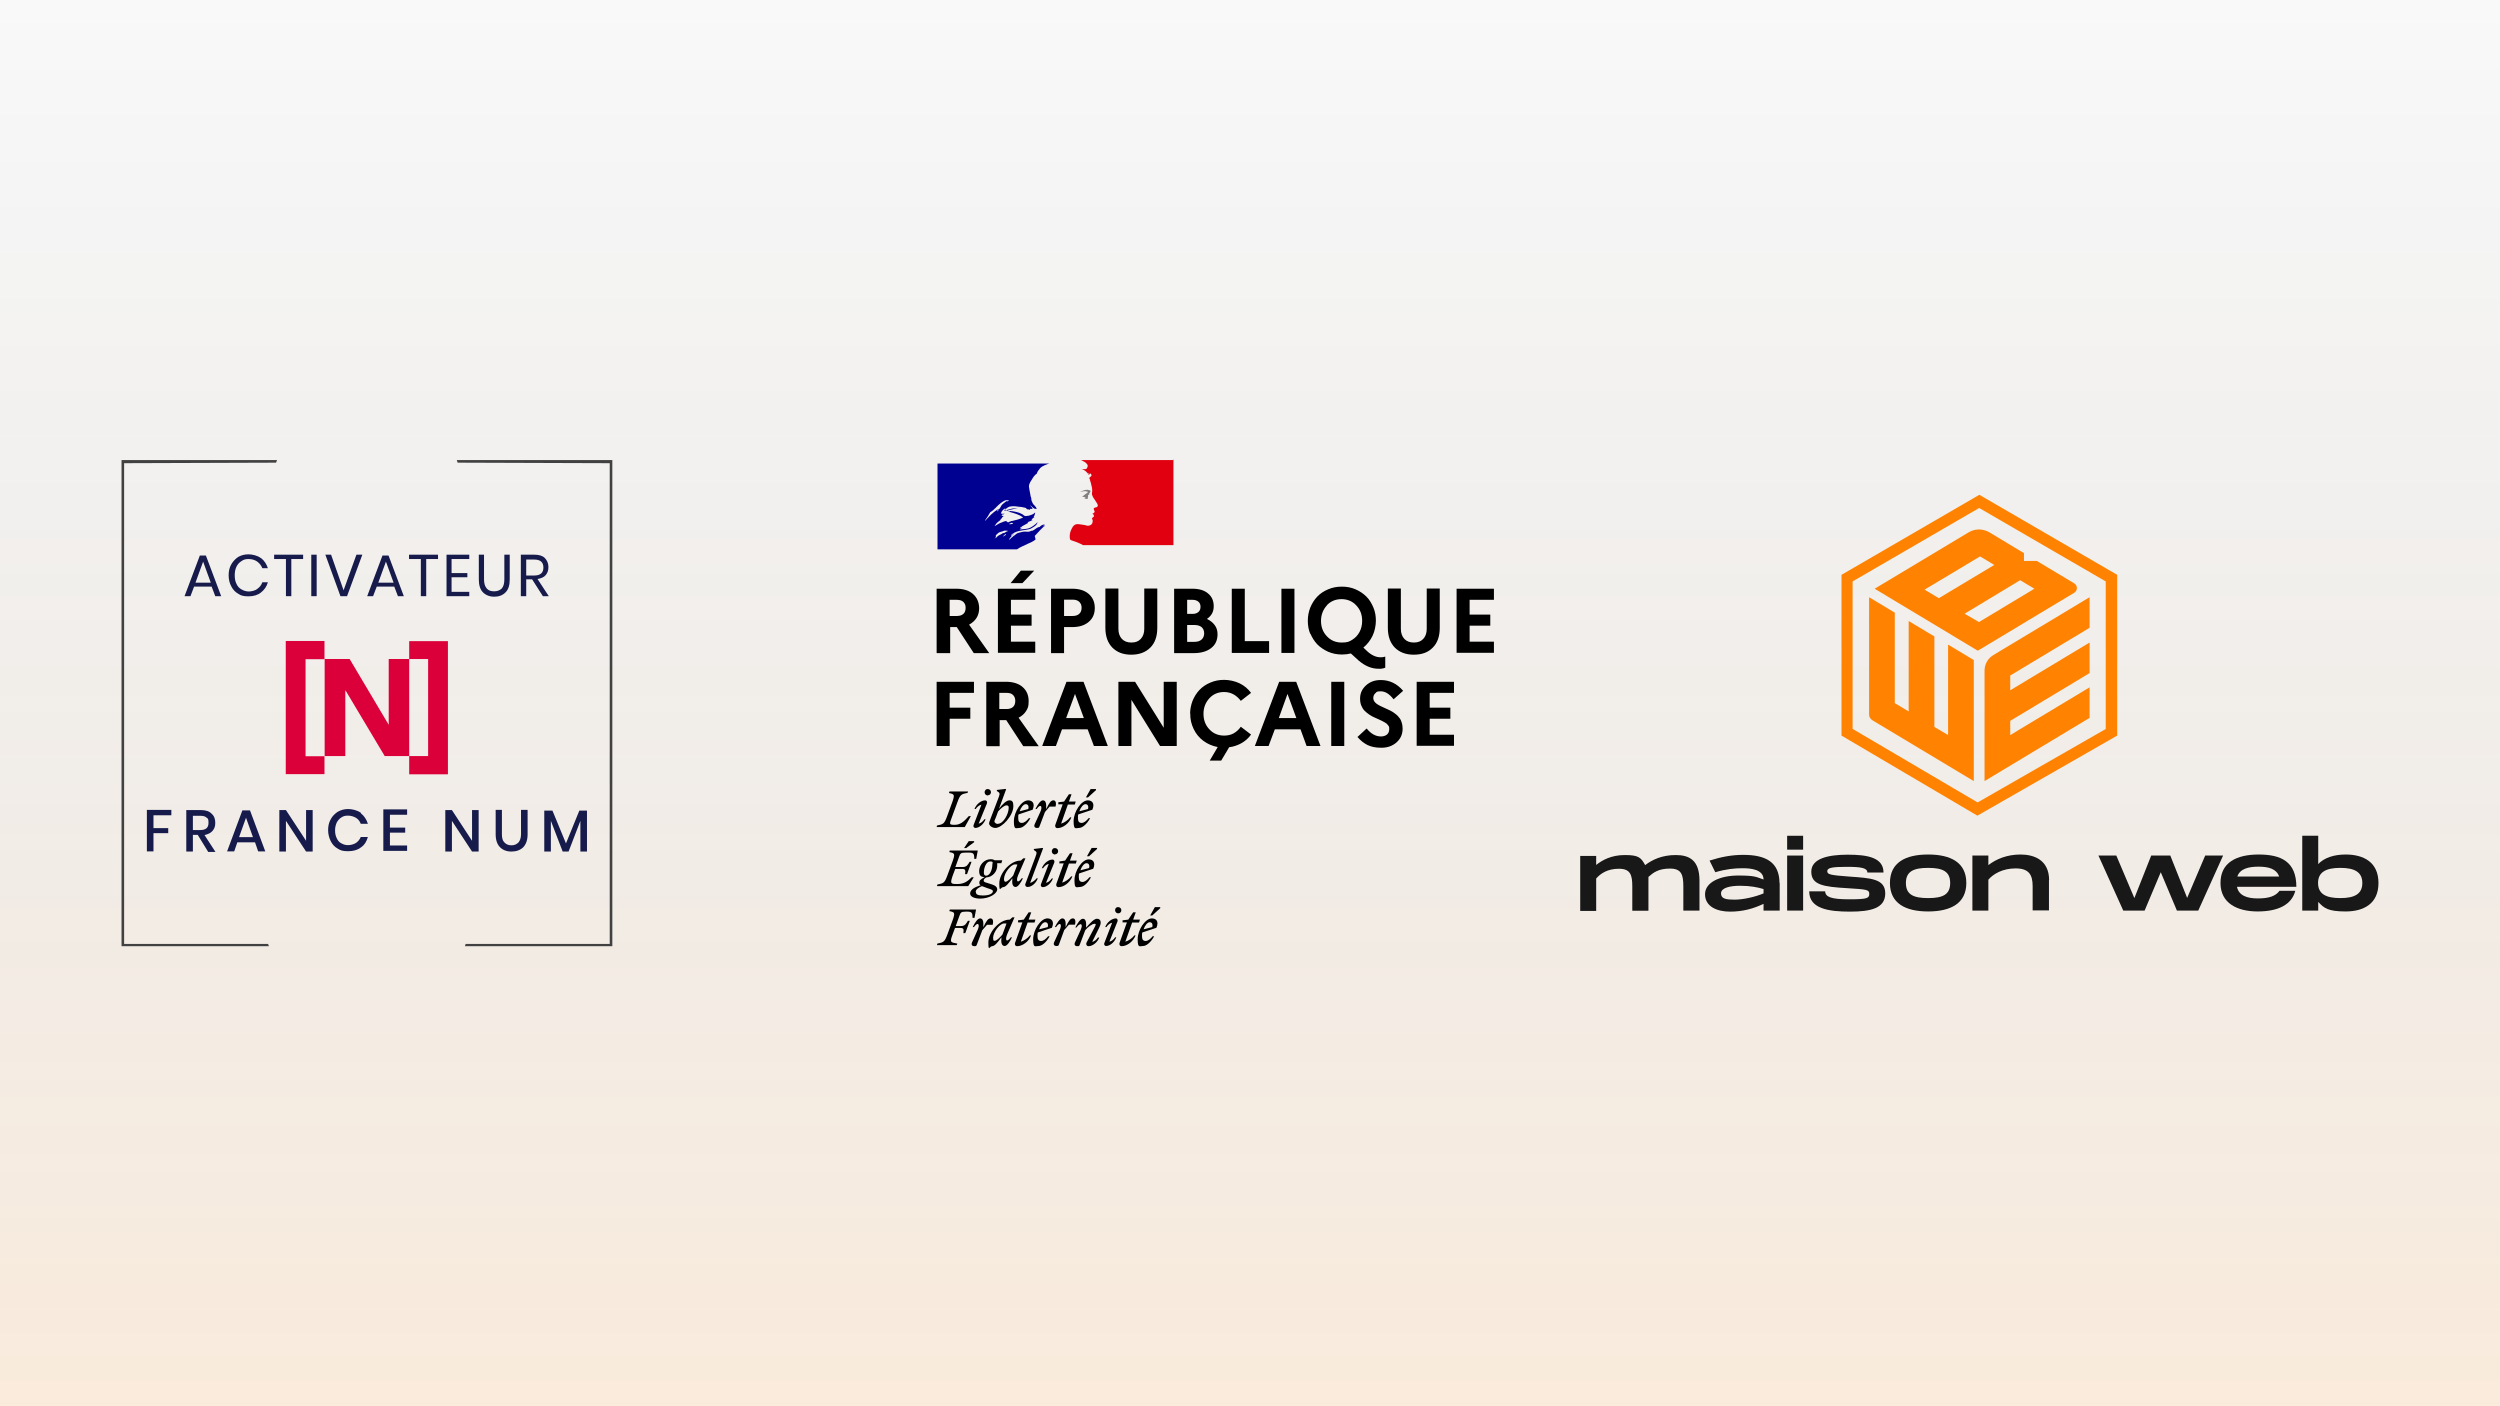 <svg xmlns="http://www.w3.org/2000/svg" xmlns:xlink="http://www.w3.org/1999/xlink" id="Calque_1" viewBox="0 0 1440 810"><defs><style>      .st0 {        fill: #000091;      }      .st1 {        fill: #414141;      }      .st2 {        fill: gray;      }      .st3 {        fill: #db0039;      }      .st4 {        fill: #e1000f;      }      .st5 {        fill: #f9f9f9;      }      .st6 {        fill: #161b4b;      }      .st7 {        fill: #ff8200;      }      .st8 {        fill: url(#Dégradé_sans_nom);        fill-opacity: .2;      }      .st9 {        fill: #181818;      }    </style><linearGradient id="D&#xE9;grad&#xE9;_sans_nom" data-name="D&#xE9;grad&#xE9; sans nom" x1="720" y1="-802" x2="720" y2="8" gradientTransform="translate(0 802)" gradientUnits="userSpaceOnUse"><stop offset="0" stop-color="#000" stop-opacity="0"></stop><stop offset="1" stop-color="#ff8200" stop-opacity=".6"></stop></linearGradient></defs><path class="st5" d="M0,0h1440v810H0V0Z"></path><path class="st8" d="M0,0h1440v810H0V0Z"></path><g><g><g><path class="st0" d="M596,308.7c.5-.5,1.1-1.1,1.6-1.7,1-1.1,2-2.2,3.1-3.2.3-.3.7-.6,1-.8,0,0,0-.3.2-.4-.4.2-.7.5-1.2.7,0,0-.2,0,0-.2.3-.2.7-.5,1-.7h0c0,0,0,0,0-.2-1.2-.2-2.1.6-3,1.4-.2,0-.4,0-.4,0-1.4.4-2.4,1.7-3.8,2.2v-.2c-.5.2-1.1.5-1.7.6-.8.2-1.6,0-2.3,0-1.1,0-2.3.3-3.4.6t0,0c-.6.1-1.2.4-1.7.7l-.2.2c-.2.2-.4.4-.6.5-.6.3-1,.8-1.5,1.2,0,0,0,0-.1,0-.5.5-1,1-1.5,1.4,0,0-.2,0-.3,0,0,0,0,0,0,0,0-.1.1-.2.2-.4l.3-.4c.1-.2.2-.4.4-.5s0,0,0,0c0,0,0,0-.1,0,.4-.4,1-.8,1.6-1.2,0,0-.1,0,0,0,0,0,0-.1.1-.2t0,0s0,0,0,0l-.4.3c-.2.2-.4.6-.7.6h-.1s0,0,0,0h0c0,0,0,0,0-.1s0,0,0,0c0,0,0,0,0,0,0,0,0,0,0,0,0,0,0,0,0,0,0,0,0-.1,0-.2s0,0,0,0c0,0,0,0,0-.1,0,0,0-.1,0-.1.1-.2.4-.4.6-.5h0c.3-.2.7-.4,1.1-.6h.1c-.5,0-1,.3-1.5.6,0,0,0,0-.1,0,0,0,0,0-.2,0h0c0-.2.4-.3.5-.5,0,0,.2,0,.2,0,3-2.3,7.1-1.8,10.6-3,.3-.2.5-.4.8-.5.4-.2.8-.6,1.4-.9.7-.5,1.3-1.2,1.6-2.1,0,0,0-.2,0-.2-1.2,1.3-2.6,2.3-4.1,3.1-2,1-4.1.8-6.2,1.1,0-.2.3-.2.4-.2,0-.3.2-.4.4-.5h.3c0,0,0-.2.2-.2.2,0,.5,0,.4,0-.3-.4-.8.3-1.3,0,.2-.2,0-.4.3-.5h.4c0-.2.2-.4.2-.4,1.4-.8,2.7-1.5,4-2.2-.3,0-.4.3-.7,0,.2,0,0-.3.2-.3,1-.3,1.9-.8,2.9-1.2-.4,0-.6.3-1,0,.2,0,.3-.3.5-.3v-.3c0,0,0,0,.2,0,0,0-.2,0-.2,0,0-.2.4,0,.5-.3,0,0-.3,0-.3,0,.3-.4.7-.4,1.2-.5,0-.2-.4,0-.4-.2s0,0,.2,0h-.2c-.2,0,0-.3,0-.4.5-.6.5-1.5.8-2.2,0,0-.2,0-.2,0-.9,1-2.4,1.4-3.8,1.8h-.6c-.4.2-1.1.2-1.6,0-.4-.2-.5-.4-.9-.7-.7-.4-1.5-.8-2.3-1.1-2.3-.7-4.7-1.1-7.2-1,1-.5,2.2-.6,3.3-.9,1.6-.4,3.1-1,4.7-.9-.3,0-.6,0-.9,0-1.3,0-2.6.3-4,.5-.9.2-1.8.5-2.7.7-.5.2-.8.7-1.5.6v-.3c.9-1.1,2.1-2.2,3.6-2.3,1.7-.3,3.3,0,4.9.2,1.2,0,2.3.4,3.6.6.4,0,.5.7.9.8.5.2,1.1,0,1.7.4,0-.2,0-.4,0-.5.4-.4.8,0,1.2,0,.7-.4-.6-1.3-1-2,0,0,0-.2,0-.2.7.6,1.3,1.4,2.2,1.9.4.2,1.6.4,1.4,0-.4-1-1.4-1.9-2.2-2.8v-.4c-.2,0-.2,0-.3-.2v-.4c-.4-.2-.3-.5-.4-.8-.3-.4,0-1.1-.3-1.7s-.3-1-.4-1.6c-.3-1.6-.6-3-.8-4.5-.2-1.8,1-3.2,1.9-4.7.6-1.1,1.4-2.2,2.6-3,.3-1.1,1-2.1,1.8-3,.7-.9,2-1.5,2.9-1.9,1.3-.6,2.5-.9,2.5-.9h-64.4v49.4h45.8c1.8-1.3,3.6-1.9,6-3.1,1.2-.5,3.9-1.7,4.7-2.6M581.7,301.9c-.2,0-.5,0-.4,0,0-.4.7-.4,1.1-.6s.4-.3.6-.2c.2.3.4.2.6.4-.6.5-1.3.3-2,.5M567.4,299.9s0,0,0-.2c1.2-1.6,2.1-3.1,3-4.7,1.2-.6,2.2-1.6,3.2-2.6,1.6-1.7,3.3-3.2,5.2-4.1.7-.3,1.7-.2,2.4,0-.3.4-.7.3-1.1.5,0,0-.2,0-.3,0,0,0,0-.2,0-.3-.9,1-2.2,1.5-3,2.7-.5.9-.9,2.1-2.1,2.4s0-.3,0-.2c-2.9,1.8-4.9,4-7.2,6.5M575.2,293.7c0,.2-.2.2-.3.4s-.2.3-.4.4c0,0-.2,0-.2,0,0-.4.4-.7.7-.8.1,0,.1,0,.1.1M579.5,307.7c0,0-.1.2-.2.3,0,0,.2,0,0,.1-.2.2-.4.4-.7.5h-.1c0,0-.2.2-.3.3,0,0-.6,0-.5,0,.2-.2.4-.4.7-.6.1,0,.3-.2.4-.4,0,0,0-.1.2-.2.1,0,.6-.1.5,0M577.8,307c-.4.2-.7.5-1.1.7-.4.2-.8.4-1.2.6,0,0,0,0-.1,0-.3.2-.6.4-.9.7h-.1c0,.1-.1.3-.1.3l-.2.2s0,0-.1.1c0,0-.2,0-.2,0,0,0,0,0-.1,0s0,0-.1,0h0c0,0-.2.2-.3.3-.2.2-.4.3-.5.6h0s0,0,0,0c0,0,0,0,0,0,0,0,0,0,0,0,0,0,0,0,0,0h0s0,0,0,0c0,0,0,0,0-.1h0c0-.1.2-.2.3-.4,0,0,0,0,0,0,0,0,0-.1.1-.2,0,0,0,0,0,0,0-.1.2-.2.3-.4h0c0,0,0-.2.1-.2s0,0,0-.2h0c0-.1,0-.2,0-.2h0q0,0,0-.1s0,0,0-.1h0c0-.2.2-.4.4-.5h0c-.1,0-.2.2-.3.3s-.3,0-.1-.1c0,0,.1-.1.2-.2.1-.1.3-.3.5-.5,0,0,.2-.1.3-.2h0c0-.1.1-.2.2-.3.9-.8,2.4-.8,3.6-1.4.4-.2,1,0,1.5,0,.3,0,.5,0,.8.2-.8.1-1.6.7-2.4,1.2M579.8,300.5c0,0,.3,0,.4-.2h-.7c0,0,0,0,0-.2-.4,0-1,.3-1.5.4-.6.2-1.2.6-2,.8-1,.4-1.9,1.2-3,1.6,0,0,0,0,0-.2,0-.3.4-.4.6-.6,0,0,0-.2,0-.2.7-1,1.8-1.6,2.7-2.4v-.3c.3-.4.7-.5.9-1,0-.3.5-.6.9-.8,0,0-.3,0-.3-.3-.4,0-.7.2-1.1,0,.2-.1.4-.2.6-.3,0,0-.1,0-.2-.1,0-.2.2-.4.4-.4.4,0,.8,0,1.1-.4-.6,0-1.4.2-2.1-.2.4-1.2,1.2-2.2,2.3-2.8,0,0,.3,0,.3,0,0,.4-.3.8-.7.9.7.2,1.5.2,2.2.5,0,.2-.3,0-.4,0,.4.3,1,0,1.5.4-.3.3-.5,0-.8,0,2.9.8,6,1.5,8.4,3.4-2.1,1-4.2,1.5-6.4,2-.3,0-.4,0-.7,0,0,0,0,.3,0,.3-.4,0-.6,0-.9.2-.3.3-.9.4-1.2,0"></path><path class="st4" d="M675.6,265h-53s0,0,.5.2c.4.2,1,.5,1.3.7.7.3,1.3.8,1.8,1.5.2.3.4.8.3,1.2-.2.4-.3,1.2-.7,1.4-.5.3-1.3.3-2,.2-.4,0-.7,0-1.1-.2,1.4.5,2.7,1.2,3.7,2.5,0,.2.4.3.8.3s0,.2,0,.3c-.2.2-.4.3-.3.5h.3c.4-.2.4-1.1,1-.8.4.3.6.9.4,1.4-.4.4-.7.6-1.1.9,0,.2,0,.4,0,.6.3.4.4.7.4,1.1.3.6.4,1.4.6,2.1.4,1.4.7,2.8.6,4.2,0,.7-.4,1.4,0,2.1.2.7.6,1.3,1,2,.4.5.7.9,1,1.5.5.9,1.6,1.9,1.1,3-.3.6-1.3.5-2,.9-.5.4,0,1.2.2,1.7.4.8-.5,1.4-1.2,1.6.2.3.5.2.6.4,0,.4.5.7.3,1.2-.4.5-1.5.8-.9,1.7.4.6.1,1.4,0,2.1-.3.7-.9,1.2-1.7,1.4-.5.2-1.2.2-1.8,0-.2,0-.4-.2-.5-.2-1.6-.2-3.2-.6-4.7-.6-.4,0-.9.2-1.3.3-.4.3-.8.6-1.1,1,0,0-.1.1-.2.2,0,0,0,0,0,.1h0c-.3.4-.5.8-.7,1.2,0,0,0,0,0,0,0,0,0,0,0,.1-.3.5-.5,1.1-.7,1.7-.6,2.1-.3,4,0,4.4s3.1,1,5.1,2c1,.4,1.6.7,2.2,1.1h52.1v-49.4h0Z"></path><path class="st2" d="M625.7,283.1c.4,0,.9,0,.9.3-.2.7-1.3.9-1.9,1.7h-.3c-.3.2-.2.6-.4.6-.3,0-.5,0-.8,0,.4.4.8.6,1.4.5,0,0,.3.2.3.4,0,0,0,0,.2,0,0,0,.2,0,.2,0v.4c-.3.4-.7.2-1.1.3.7.2,1.5.2,2.2,0,.5-.2,0-1.1.4-1.6-.2,0,0-.3-.2-.3.2-.2.4-.4.5-.5.2,0,.4,0,.5-.3,0-.2-.4-.3-.3-.4.5-.4,1-.9.8-1.5,0-.3-.8-.3-1.3-.5s-1,0-1.6,0c-.4,0-.9.3-1.4.4-.6.2-1.2.5-1.8.9.6-.3,1.3-.4,2-.5.5,0,1-.2,1.6,0"></path></g><path d="M539.5,376.1v-37h11.3c4.1,0,7.3,1,9.6,3,2.3,2,3.5,4.7,3.6,8.1,0,2.2-.5,4.1-1.5,5.7-1,1.6-2.5,2.9-4.3,3.9l11.6,16.4h-8.9l-9.8-15h-3.8v15h-7.5ZM547,354.8h4.2c1.6,0,2.8-.4,3.7-1.2.9-.8,1.3-2,1.3-3.5s-.4-2.5-1.3-3.4c-.9-.8-2.1-1.2-3.7-1.2h-4.2v9.3ZM574.8,376.1v-37h21.5v6.4h-14v8.5h11.9v6.4h-11.9v9.2h14v6.4h-21.5ZM582.1,335.9l5.9-7.2h7.7l-6.8,7.2h-6.8ZM605.4,376.1v-37h12.2c4,0,7.2,1,9.5,3,2.3,2,3.5,4.7,3.5,8.1s-1.2,6.1-3.5,8c-2.3,2-5.5,3-9.5,3h-4.7v15h-7.5ZM612.9,354.8h5c1.6,0,2.9-.4,3.8-1.3.9-.8,1.3-2,1.3-3.5s-.5-2.5-1.4-3.4c-.9-.8-2.1-1.2-3.7-1.2h-5v9.3ZM636.7,361.6v-22.6h7.5v23.2c0,2.5.7,4.4,2,5.8,1.3,1.4,3.1,2.1,5.5,2.1s4.1-.7,5.4-2.1c1.3-1.4,2-3.3,2-5.8v-23.2h7.5v22.6c0,4.9-1.3,8.7-4,11.4-2.7,2.7-6.3,4.1-11,4.1s-8.2-1.4-10.9-4.1c-2.7-2.8-4-6.6-4-11.4ZM676.3,376.1v-37h10.5c3.9,0,6.9.9,9,2.7,2.2,1.8,3.3,4.2,3.3,7.4s-1.3,5.5-3.9,7.3c1.9.9,3.4,2.1,4.5,3.6,1.1,1.5,1.6,3.2,1.6,5.2,0,3.4-1.2,6.1-3.7,8-2.4,1.9-5.8,2.9-10,2.9h-11.3ZM683.8,369.7h4.2c1.7,0,3.1-.4,4.1-1.3,1-.9,1.5-2.1,1.5-3.6s-.5-2.7-1.5-3.6c-1-.8-2.4-1.2-4.1-1.2h-4.2v9.7ZM683.8,353.6h3.2c1.4,0,2.5-.4,3.3-1.1.8-.7,1.2-1.7,1.2-3s-.4-2.2-1.2-2.9c-.8-.7-1.9-1.1-3.3-1.1h-3.2v8.1ZM709.5,376.1v-37h7.5v30.2h14v6.8h-21.5ZM738.1,376.1v-37h7.5v37h-7.5ZM754.7,365.1c-1-2.4-1.4-4.9-1.4-7.6s.5-5.1,1.4-7.5c1-2.4,2.3-4.5,4-6.3,1.7-1.8,3.8-3.2,6.2-4.2,2.5-1.1,5.1-1.6,8-1.6s5.5.5,8,1.6c2.5,1.1,4.5,2.5,6.2,4.2s3,3.9,4,6.3c1,2.4,1.4,4.9,1.4,7.5s-.6,6-1.9,8.7-3.1,5-5.3,6.8l2.2,2.1c2.6,2.4,5.2,3.5,7.7,3.5,1.1,0,1.9-.1,2.7-.4v6.4c-1.2.5-2.5.7-3.9.6-4,0-7.8-1.6-11.5-4.8l-4.4-4c-1.6.4-3.3.6-5.1.6-2.8,0-5.5-.5-8-1.6-2.4-1.1-4.5-2.5-6.2-4.2-1.7-1.8-3-3.9-4-6.2ZM764.3,348.7c-2.2,2.4-3.4,5.4-3.4,8.9,0,3.6,1.1,6.5,3.4,8.9,2.2,2.4,5.1,3.6,8.5,3.6s4.3-.5,6.1-1.6c1.8-1.1,3.2-2.6,4.2-4.5,1-1.9,1.5-4,1.5-6.4,0-3.6-1.1-6.5-3.4-8.9-2.2-2.4-5.1-3.6-8.5-3.6s-6.3,1.2-8.5,3.6h0ZM799.4,361.6v-22.6h7.5v23.2c0,2.5.7,4.4,2,5.8,1.3,1.4,3.1,2.1,5.5,2.1s4.1-.7,5.4-2.1c1.3-1.4,2-3.3,2-5.8v-23.2h7.5v22.6c0,4.9-1.3,8.7-4,11.4-2.7,2.8-6.3,4.1-11,4.1-4.6,0-8.2-1.4-10.9-4.1-2.7-2.8-4-6.6-4-11.4ZM839,376.1v-37h21.5v6.4h-14v8.5h11.9v6.4h-11.9v9.2h14v6.4h-21.5ZM539.5,429.7v-37h21.5v6.4h-14v8.5h11.9v6.4h-11.9v15.7h-7.5ZM568.1,429.7v-37h11.3c4,0,7.3,1,9.6,3,2.3,2,3.5,4.7,3.5,8.1s-.5,4.1-1.5,5.8c-1,1.6-2.5,2.9-4.3,3.8l11.6,16.4h-8.9l-9.8-15h-3.8v15h-7.5ZM575.6,408.4h4.2c1.6,0,2.8-.4,3.7-1.2s1.3-2,1.3-3.5c0-1.4-.4-2.5-1.3-3.4s-2.1-1.2-3.7-1.2h-4.2v9.3ZM600.3,429.7l14-37h9.8l14,37h-8l-3.6-9.6h-14.8l-3.5,9.6h-8ZM614.1,413.6h10.2l-5.1-13.9-5.1,13.9ZM644.2,429.7v-37h9.6l16.5,26.5v-26.5h7.5v37h-9.6l-16.5-26.6v26.6h-7.5ZM685.5,411.2c0-2.6.5-5.1,1.4-7.5,1-2.4,2.3-4.5,4-6.3,1.7-1.8,3.8-3.2,6.2-4.2,2.5-1.1,5.1-1.6,8-1.6s6.2.7,8.9,2c2.7,1.3,4.9,3.2,6.6,5.5l-5.9,4.6c-1.1-1.5-2.5-2.8-4.1-3.7s-3.5-1.4-5.5-1.4c-3.5,0-6.3,1.2-8.5,3.6s-3.4,5.4-3.4,8.9c0,3.6,1.1,6.6,3.4,9,2.2,2.4,5.1,3.6,8.5,3.6,2,0,3.9-.4,5.5-1.3,1.6-.9,3-2.2,4.1-3.8l5.9,4.5c-1.4,2-3.3,3.7-5.4,4.9s-4.6,2.1-7.2,2.4l-4.6,7.7h-6.6l4.6-7.8c-3.1-.6-5.9-1.8-8.3-3.6-2.4-1.8-4.3-4.1-5.6-6.9-1.3-2.7-2-5.7-1.9-8.8ZM722.8,429.7l14-37h9.8l14,37h-8l-3.5-9.6h-14.8l-3.6,9.6h-8ZM736.6,413.6h10.1l-5.1-13.9-5,13.9ZM766.8,429.7v-37h7.5v37h-7.5ZM781.8,424.6l5.4-5c1.1,1.4,2.4,2.6,3.8,3.4,1.4.8,2.9,1.2,4.4,1.2s2.6-.4,3.5-1.1c.9-.8,1.3-1.8,1.3-3.2s-.2-1.5-.7-2.2c-.5-.7-1.1-1.2-1.9-1.6-.8-.5-1.7-.9-2.7-1.4-1-.5-2.1-1-3.1-1.4s-2.1-1-3.1-1.7c-1-.7-1.9-1.4-2.7-2.2s-1.4-1.8-1.9-3-.7-2.6-.7-4c0-3,1.1-5.5,3.4-7.6s5.1-3.1,8.5-3.1c5.1,0,9.4,2.1,12.9,6.2l-5.5,4.9c-2.4-3.1-4.8-4.6-7.4-4.6s-2.3.4-3.1,1.1-1.2,1.7-1.2,2.8c0,.7.2,1.3.6,1.9.4.6.9,1.1,1.5,1.5.7.4,1.4.9,2.3,1.3l2.6,1.2c1,.4,1.9.9,2.8,1.3,1,.5,1.8,1,2.7,1.7.9.6,1.6,1.3,2.3,2.2.7.8,1.2,1.7,1.5,2.8.4,1.1.6,2.4.6,3.7,0,3.4-1.3,6-3.6,8-2.3,2-5.2,3-8.6,3s-5.6-.5-7.9-1.5c-2.2-1.1-4.1-2.6-5.8-4.6ZM816,429.7v-37h21.5v6.4h-14v8.5h11.9v6.4h-11.9v9.2h14v6.4h-21.5Z"></path><path d="M662.2,531.2c1.1,0,2,.8,1.5,2.8l-5,1.3c.8-2.4,2.3-4.1,3.5-4.1M664.9,539.3h-1c-1.2,1.5-2.6,2.7-4,2.7s-2.1-.8-2.1-2.7,0-1.5.2-2.2l8.1-2.7c1.6-3.8-.3-5.4-2.6-5.4-3.9,0-8.2,6.7-8.2,12s1.2,3.9,3.1,3.9,4.5-2.1,6.4-5.6M663.7,527.3l4.6-4.2v-.6h-3.1l-2.7,4.8h1.2ZM646.4,531.3h2.7l-4.2,11.7c-.4,1,.1,2,1.2,2,3,0,6.6-2.6,8-6.2h-.7c-1.1,1.5-3.5,3.2-5.2,3.6l3.9-11h4l.5-1.7h-3.9l1.5-4.2h-1.5l-2.8,4.2-3.3.4v1.2ZM643.7,530.7c.3-1.1-.4-1.7-.9-1.7-2.3,0-5.1,2.1-6.2,5h.7c.7-1.1,2-2.3,3.3-2.5l-4.5,11.7c-.4,1.1.4,1.7,1,1.7,2.2,0,4.8-2.1,5.9-5h-.7c-.7,1.1-2,2.3-3.3,2.5l4.7-11.7ZM644.1,526.1c1,0,1.8-.8,1.8-1.8s-.8-1.8-1.8-1.8-.9.2-1.3.5-.5.8-.5,1.3c0,1,.8,1.8,1.8,1.8M622.4,532.3c.7,0,1.1,1.1,0,3.5l-3.2,7c-.6,1.3,0,2.2,1.3,2.2s1.1-.2,1.5-1l3.1-8.2c1.4-1.8,4.1-3.7,5.3-3.7s.7.7.2,1.8l-4.8,9.1c-.4.9.1,2,1.2,2,2.3,0,5.1-2.1,6.2-5h-.8c-.7,1.1-2,2.3-3.3,2.5l4.1-8.3c.5-1,.8-2,.8-2.8,0-1.3-.7-2.2-2.2-2.2s-3.8,2.3-6.2,5.1v-2.2c0-1.5-.5-2.9-1.9-2.9s-3.1,2.6-4.3,5h.7c.8-1.2,1.6-1.8,2.2-1.8M619.2,532.6c.5-1.9.2-3.6-1.2-3.6s-2.4,1.2-4.2,5.1v-2.2c0-1.5-.5-2.9-1.9-2.9s-3.1,2.6-4.3,5h.7c.8-1.1,1.5-1.8,2.1-1.8s1.1,1.1,0,3.5l-3.2,7c-.6,1.3,0,2.2,1.3,2.2s1.1-.2,1.5-1l3-8.2c.9-1.1,1.7-2,2.7-3.1h3.4ZM602,531.2c1.1,0,2,.8,1.5,2.8l-5,1.3c.8-2.4,2.3-4.1,3.5-4.1M604.7,539.3h-1c-1.2,1.5-2.6,2.7-4,2.7s-2.1-.8-2.1-2.7,0-1.5.2-2.2l8.1-2.7c1.6-3.8-.3-5.4-2.6-5.4-3.9,0-8.2,6.7-8.2,12s1.2,3.9,3.1,3.9,4.5-2.1,6.4-5.6M586.2,531.3h2.7l-4.2,11.7c-.4,1,.1,2,1.2,2,3,0,6.7-2.6,8-6.2h-.7c-1.1,1.5-3.5,3.2-5.2,3.6l3.9-11h4l.5-1.7h-3.9l1.5-4.2h-1.5l-2.8,4.2-3.3.4v1.2ZM572,540.4c0-3.6,4-8.5,6.3-8.5s1,0,1.4.2l-2.3,6.2c-1.3,1.6-3.4,3.6-4.4,3.6s-.9-.4-.9-1.5M584.3,528.4h-1.2c0,0-1.4,1.3-1.4,1.3h-.2c-5.9,0-12.2,7.3-12.2,13.1s.7,2.2,2.2,2.2,3.4-2.5,5.3-5.1v.9c-.3,2.7.5,4.1,1.9,4.1s3.1-2.6,4.2-5h-.7c-.8,1.1-1.5,1.8-2.1,1.8s-1-1.1,0-3.5l4.3-9.9ZM571.8,532.6c.5-1.9.2-3.6-1.2-3.6s-2.4,1.2-4.2,5.1v-2.2c0-1.5-.5-2.9-1.9-2.9s-3.1,2.6-4.2,5h.7c.8-1.1,1.5-1.8,2.1-1.8s1.1,1.1,0,3.5l-3.2,7.1c-.6,1.3,0,2.2,1.3,2.2s1.1-.2,1.5-1l3.1-8.2c.9-1.1,1.7-2,2.7-3.1h3.3ZM551.1,544.4l.3-.9c-3.9-.7-4.4-.7-2.8-5l1.5-4h3.1c1.9,0,2,.8,1.7,3h1.1l2.6-7.1h-1.1c-1,1.7-1.7,3-3.9,3h-3.1l2.1-5.8c.7-2.1,1.1-2.5,3.8-2.5h.7c2.7,0,3.1.7,3.1,3.6h1.1l.9-4.8h-15.1l-.3.9c3.1.6,3.4.9,2,5l-3.2,8.7c-1.5,4-2.1,4.3-5.7,5l-.2.9h11.6ZM625.8,497.2c1.1,0,2,.8,1.5,2.8l-5,1.3c.8-2.4,2.3-4.1,3.5-4.1M628.5,505.3h-1c-1.2,1.5-2.6,2.7-4,2.7s-2.1-.8-2.1-2.7,0-1.5.2-2.2l8.1-2.7c1.6-3.8-.3-5.4-2.6-5.4-3.9,0-8.2,6.7-8.2,12s1.2,3.9,3.1,3.9c2.2,0,4.5-2.1,6.4-5.6M627.3,493.2l4.6-4.2v-.6h-3.1l-2.7,4.8h1.2ZM610,497.3h2.7l-4.2,11.7c-.4,1,.1,2,1.2,2,3,0,6.6-2.6,8-6.2h-.7c-1.1,1.5-3.5,3.2-5.2,3.6l3.9-11h4l.5-1.7h-3.9l1.5-4.2h-1.5l-2.8,4.2-3.3.5v1.2ZM607.3,496.8c.3-1.1-.4-1.7-1-1.7-2.3,0-5.1,2.1-6.2,5h.7c.7-1.1,2-2.3,3.3-2.5l-4.5,11.7c-.4,1.1.4,1.7,1,1.7,2.2,0,4.8-2.1,5.9-5h-.7c-.7,1.1-2,2.3-3.3,2.5l4.8-11.7ZM607.7,492.1c1,0,1.8-.8,1.8-1.8s-.8-1.8-1.8-1.8-1.2.3-1.6.9-.3,1.3,0,1.9c.3.5.9.9,1.6.9M593.4,508.4l7.4-19.7-.2-.3-5.1.6v.6l1,.7c.9.7.6,1.3-.2,3.6l-5.6,15c-.5.9.1,2,1.2,2,2.3,0,4.8-2.1,5.9-5h-.7c-.8,1.1-2.4,2.3-3.6,2.6M578.3,506.4c0-3.6,4-8.5,6.3-8.5s.9,0,1.4.2l-2.4,6.2c-1.3,1.6-3.4,3.6-4.4,3.6-.5,0-.9-.4-.9-1.5M590.6,494.4h-1.2c0,0-1.4,1.3-1.4,1.3h-.2c-5.9,0-12.2,7.3-12.2,13.1s.7,2.2,2.2,2.2,3.4-2.5,5.3-5.1v.9c-.3,2.7.5,4.1,1.9,4.1s3.1-2.6,4.2-5h-.7c-.8,1.1-1.5,1.8-2.1,1.8s-1-1.1,0-3.5l4.3-9.9ZM562,513.8c0-1.5,1.5-2.5,3.6-3.4.7.3,1.8.7,3.2,1.2,2.2.7,3.1,1,3.1,1.7,0,1.4-2,2.5-5.7,2.5-2.8,0-4.1-.5-4.1-2M568,504.4c-1,0-1.3-.8-1.3-1.8,0-2.9,1.4-6.4,3.6-6.4s1.3.8,1.3,1.8c0,2.9-1.4,6.4-3.6,6.4M574.4,512.4c0-1.9-1.7-2.6-4.4-3.4-2.3-.7-3.4-.9-3.4-1.7s.5-1.3,1.5-1.9c3.9-.2,6.3-3.7,6.3-6.7s0-1-.2-1.5h2.6l.5-1.7h-4.4c-.6-.4-1.3-.6-2.2-.6-4,0-6.7,3.6-6.7,6.7s1.2,3.4,3.1,3.7c-1.9.9-3,1.8-3,3s.2,1.2.8,1.6c-4.3,1.3-6.1,2.9-6.1,4.8s2.7,2.9,5.8,2.9c5.3,0,9.8-2.9,9.8-5.3M554.2,500.5c1.9,0,2,.8,1.7,3h1.1l2.6-7.1h-1.1c-1,1.7-1.7,3-3.9,3h-4.3l2.1-5.8c.7-2.1,1.1-2.5,3.8-2.5h1.9c2.7,0,3.1.7,3.1,3.6h1.1l.9-4.8h-16.1l-.3.9c3.1.6,3.4.9,2,5l-3.2,8.7c-1.5,4-2.1,4.3-5.7,5l-.2.9h18l3.2-5.1h-1.2c-2.1,2.1-4.2,3.9-8.2,3.9s-4.3-.2-2.8-4.7l1.5-4h4.2ZM556.5,488.5l4.6-3.4v-.6h-3.1l-2.7,4h1.2ZM625.2,463.2c1.1,0,2,.8,1.5,2.8l-5,1.3c.8-2.4,2.3-4.1,3.5-4.1M628,471.3h-1c-1.2,1.5-2.6,2.7-4,2.7s-2.1-.8-2.1-2.7,0-1.5.2-2.2l8.1-2.7c1.6-3.8-.3-5.4-2.6-5.4-3.9,0-8.2,6.7-8.2,12s1.2,3.9,3.1,3.9,4.5-2.1,6.4-5.6M626.7,459.3l4.6-4.2v-.6h-3.1l-2.7,4.8h1.2ZM609.4,463.3h2.7l-4.2,11.7c-.4,1,.1,2,1.2,2,3,0,6.7-2.6,8-6.2h-.7c-1.1,1.5-3.5,3.2-5.2,3.6l3.9-11h4l.5-1.7h-3.9l1.5-4.2h-1.5l-2.8,4.2-3.3.4v1.2h0ZM608,464.6c.5-1.9.2-3.6-1.2-3.6s-2.4,1.2-4.2,5.1v-2.2c0-1.5-.5-2.9-1.9-2.9s-3.1,2.6-4.3,5h.7c.8-1.1,1.5-1.8,2.1-1.8s1.1,1.1,0,3.5l-3.2,7c-.6,1.3,0,2.2,1.3,2.2s1.1-.2,1.5-1l3.1-8.2c.9-1.1,1.7-2,2.7-3.1h3.3ZM590.8,463.2c1.1,0,2,.8,1.5,2.8l-5,1.3c.8-2.4,2.3-4.1,3.5-4.1M593.6,471.3h-1c-1.2,1.5-2.6,2.7-4,2.7s-2.1-.8-2.1-2.7,0-1.5.2-2.2l8.1-2.7c1.6-3.8-.3-5.4-2.6-5.4-3.9,0-8.2,6.7-8.2,12s1.2,3.9,3.1,3.9,4.5-2.1,6.4-5.6M574.7,474.6c-.8,0-1.9-.7-1.9-1.4s.3-1.1.8-2.3l1.3-3.5c1.4-1.7,3.6-3.5,4.8-3.5s1.3.5,1.3,1.5c0,3.3-3,9.1-6.2,9.1M583.7,464.3c0-2.4-.6-3.3-2.3-3.3s-4,2.2-6,4.9l4.1-11.2-.2-.3-5.1.6v.6l1,.7c.9.7.6,1.4-.2,3.6l-4.5,11.8c-.4,1-.8,2.2-.8,2.5,0,1.4,1.9,2.7,3.6,2.7,3.9,0,10.4-7.1,10.4-12.6M568.5,462.7c.3-1.1-.4-1.7-1-1.7-2.3,0-5.1,2.1-6.2,5h.7c.7-1.1,2-2.3,3.3-2.5l-4.5,11.7c-.4,1.1.4,1.7,1,1.7,2.2,0,4.8-2.1,5.9-5h-.7c-.7,1.1-2,2.3-3.3,2.5l4.8-11.7ZM569,458.1c1,0,1.8-.8,1.8-1.8s-.8-1.8-1.8-1.8-1.2.3-1.6.9-.3,1.3,0,1.9c.3.5.9.9,1.6.9M557.6,455.9h-10.7l-.3.9c3.1.6,3.4.9,2,5l-3.2,8.7c-1.5,4-2.1,4.3-5.7,5l-.2.9h16.2l3.5-6.3h-1.2c-2,2.2-4.3,5-8,5s-3.1-.5-1.6-4.7l3.2-8.7c1.5-4,2.1-4.3,5.7-5l.3-.8Z"></path></g><g><polygon class="st1" points="263.1 265 352.7 265 352.7 545 267.8 545 268.2 543.7 351.2 543.7 351.2 266.8 263.6 266.5 263.1 265"></polygon><polygon class="st1" points="159.6 265 70 265 70 545 154.9 545 154.4 543.7 71.5 543.7 71.5 266.8 159 266.5 159.6 265"></polygon><g><g id="Calque_2"><g id="Calque_1-2"><path id="Trac&#xE9;_15" class="st3" d="M198.9,397.8v37.7h-11.9v-55.9h14.4l22.5,37.9v-37.9h11.8v55.9h-14.1l-22.5-37.7h-.1Z"></path><path id="Trac&#xE9;_16" class="st3" d="M164.6,369.2h22.3v10.5h-10.9v55.9h10.9v10.3h-22.3v-76.6Z"></path><path id="Trac&#xE9;_17" class="st3" d="M258,446h-22.3v-10.5h10.9v-55.9h-10.9v-10.3h22.3v76.6Z"></path></g></g><g><path class="st6" d="M98.7,466.5v3.1h-10.3v7.4h8.5v2.9h-8.5v10.5h-3.8v-23.9h14.1,0Z"></path><path class="st6" d="M119.8,490.5l-5.9-9.6h-2.8v9.6h-3.8v-23.9h8.4c2.8,0,4.9.7,6.2,2.1,1.5,1.3,2.1,3.1,2.1,5.3s-.6,3.4-1.6,4.6c-1,1.2-2.5,1.9-4.6,2.4l6.3,9.7h-4.3ZM111.1,478.1h4.3c3.1,0,4.7-1.3,4.7-4.1s-.4-2.4-1.2-3.1c-.7-.7-1.9-1-3.5-1h-4.3v8.3Z"></path><path class="st6" d="M146.9,485.2h-10.2l-1.8,5.2h-4.1l8.8-23.6h4.4l8.8,23.6h-4.1l-1.8-5.2h-.1ZM145.7,482.2l-4-11.2-4,11.2h8Z"></path><path class="st6" d="M180.1,490.5h-3.8l-11.6-17.7v17.7h-3.8v-23.9h3.8l11.6,17.7v-17.7h3.8v23.9Z"></path><path class="st6" d="M207.9,468.5c1.9,1.5,3.2,3.5,4,6h-4.1c-.6-1.5-1.5-2.7-2.7-3.4-1.2-.7-2.8-1.3-4.6-1.3s-2.7.3-3.8,1c-1.2.7-2.1,1.8-2.7,2.9-.6,1.3-1,2.8-1,4.6s.3,3.2,1,4.6c.6,1.3,1.5,2.4,2.7,2.9,1.2.7,2.4,1,3.8,1s3.2-.4,4.6-1.3c1.2-.9,2.1-1.9,2.7-3.4h4.1c-.7,2.5-1.9,4.6-4,6-1.9,1.5-4.4,2.2-7.4,2.2s-4.3-.4-6-1.5c-1.8-1-3.1-2.5-4-4.3-.9-1.8-1.5-4-1.5-6.3s.4-4.4,1.5-6.3c.9-1.8,2.4-3.2,4-4.3,1.8-1,3.7-1.6,6-1.6s5.3.7,7.4,2.2h0Z"></path><path class="st6" d="M224.6,469.5v7.2h8.8v2.9h-8.8v7.4h9.9v3.1h-13.7v-23.9h13.7v3.1h-9.9Z"></path><path class="st6" d="M275.7,490.5h-3.8l-11.6-17.7v17.7h-3.8v-23.9h3.8l11.6,17.7v-17.7h3.8v23.9Z"></path><path class="st6" d="M289.1,466.5v14.1c0,2.1.4,3.7,1.5,4.7.9,1,2.2,1.6,4,1.6s2.9-.6,4-1.6c.9-1,1.5-2.7,1.5-4.7v-14.1h3.8v14.1c0,3.2-.9,5.7-2.5,7.4-1.6,1.6-4,2.5-6.8,2.5s-5-.9-6.6-2.5c-1.6-1.6-2.5-4.1-2.5-7.4v-14.1h3.8-.1Z"></path><path class="st6" d="M338.1,466.9v23.6h-3.8v-17.7l-6.8,17.7h-3.4l-6.8-17.7v17.7h-3.8v-23.6h4.7l7.8,18.9,7.7-18.9h4.7-.3Z"></path></g><g><path class="st6" d="M122.3,337.9h-10.5l-2.1,5.5h-3.4l8.8-23.4h3.5l8.8,23.4h-3.4l-2.1-5.5h.1ZM121.4,335.6l-4.4-12.1-4.4,12.1h8.8Z"></path><path class="st6" d="M150.3,321.4c1.9,1.5,3.2,3.4,4,5.9h-3.2c-.6-1.6-1.6-2.8-2.9-3.8-1.3-.9-2.9-1.5-5-1.5s-2.9.4-4.1,1.2c-1.2.7-2.2,1.8-2.9,3.2-.7,1.5-1,3.1-1,5s.3,3.5,1,4.9c.7,1.5,1.6,2.5,2.9,3.2,1.2.7,2.7,1.2,4.1,1.2s3.7-.4,5-1.5c1.3-.9,2.4-2.2,2.9-3.8h3.2c-.7,2.5-2.1,4.4-4,5.9-1.9,1.5-4.3,2.2-7.2,2.2s-4.3-.4-5.9-1.5c-1.8-1-3.1-2.5-4-4.3-1-1.8-1.5-4-1.5-6.3s.4-4.4,1.5-6.3,2.4-3.2,4-4.3c1.8-1,3.7-1.5,5.9-1.5s5.3.7,7.2,2.2h0Z"></path><path class="st6" d="M174.6,319.5v2.5h-6.8v21.4h-3.1v-21.4h-6.8v-2.5h16.7Z"></path><path class="st6" d="M182.4,319.5v23.9h-3.1v-23.9h3.1Z"></path><path class="st6" d="M190.7,319.5l7.2,20.5,7.4-20.5h3.4l-8.8,23.9h-3.8l-8.7-23.9s3.4,0,3.4,0Z"></path><path class="st6" d="M227.5,337.9h-10.5l-2.1,5.5h-3.4l8.8-23.4h3.5l8.8,23.4h-3.4l-2.1-5.5h.1ZM226.7,335.6l-4.4-12.1-4.4,12.1h8.8Z"></path><path class="st6" d="M252.3,319.5v2.5h-6.8v21.4h-3.1v-21.4h-6.8v-2.5h16.7Z"></path><path class="st6" d="M260.1,322v8.1h9.1v2.4h-9.1v8.4h10.2v2.5h-13.1v-23.9h13.1v2.5h-10.2Z"></path><path class="st6" d="M278.8,319.5v14.3c0,2.4.6,4.1,1.6,5.2,1,1.2,2.5,1.6,4.3,1.6s3.2-.6,4.3-1.6c1-1.2,1.5-2.8,1.5-5.2v-14.3h3.1v14.3c0,3.2-.7,5.7-2.4,7.4s-3.8,2.5-6.5,2.5-4.9-.9-6.5-2.5c-1.6-1.6-2.4-4.1-2.4-7.4v-14.3h3.1-.1Z"></path><path class="st6" d="M312.7,343.4l-6.2-9.7h-3.4v9.7h-3.1v-23.9h7.8c2.7,0,4.7.6,6,1.9,1.3,1.3,2.1,3.1,2.1,5.2s-.6,3.5-1.6,4.7c-1,1.2-2.7,1.9-4.7,2.2l6.5,9.9h-3.5.1ZM303.1,331.5h4.6c3.5,0,5.3-1.5,5.3-4.6s-1.8-4.6-5.3-4.6h-4.6v9.3h0Z"></path></g></g></g><g><g><path class="st9" d="M978.9,506.7v17.8h-9.3v-14c0-6.7-1.1-10.2-7.7-10.2s-9.6,2.3-12.4,4.8c0,.5,0,1.1,0,1.7v17.8h-9.3v-14c0-6.7-1.1-10.2-7.7-10.2s-10.5,2.7-13.1,5.6v18.7h-9.2v-31.7h9.2v5.2c3.4-2.7,8.6-5.7,16.5-5.7s9.3,1.4,11.7,5.8c4.1-3.1,9.7-5.8,17.6-5.8s13.6,3,13.7,14.5Z"></path><path class="st9" d="M1025.1,508.5v16h-9.3v-3.9c-5.6,2.7-11.8,4.5-19.3,4.5s-14.4-2.9-14.4-10,9-10.8,19.1-10.8,10.4.9,14.6,2.3c0-6-7.8-6.5-12.1-6.5s-9.2.4-15.7,2.3l-3.3-6.7c6.5-2.1,12.8-3.3,19.4-3.3,13.2,0,20.8,4.3,20.9,16.2ZM1015.8,512.1c-3.2-1-7.6-1.9-13.5-1.9s-11,1.2-11,4.4,3.1,3.6,7.9,3.6,11.9-1.6,16.6-3.6v-2.5Z"></path><path class="st9" d="M1038.6,481.4v8h-9.2v-8h9.2ZM1038.6,492.8v31.7h-9.2v-31.7h9.2Z"></path><path class="st9" d="M1051.3,513.3c0,3.4,3.5,4.7,13.8,4.7s11.6-.6,11.6-3.1-1.5-2.6-12.6-3.3c-13.9-.8-20.8-1.9-20.8-9.5s9.7-9.8,21-9.8,20.6,1.6,20.6,10.3h-9.3c0-2.6-3.3-3.3-11.9-3.3s-11.2.6-11.2,2.5,1.7,2.3,12.6,3.1c12.4.9,20.8,1.2,20.8,9.7s-8.1,10.5-20.3,10.5-23.5-1.6-23.5-11.7h9.2Z"></path><path class="st9" d="M1088.6,508.6c0-11.7,8.8-16.4,22-16.4s22,4.7,22,16.4-8.9,16.4-22,16.4-22-4.7-22-16.4ZM1123.3,508.6c0-6.6-4.2-8.7-12.7-8.7s-12.8,2.1-12.8,8.7,4.2,8.7,12.8,8.7,12.7-2.1,12.7-8.7Z"></path><path class="st9" d="M1180.2,506.9v17.5h-9.4v-14c0-6.7-2.3-10.2-9.8-10.2s-12.9,3.2-15.7,6.5v17.8h-9.2v-31.7h9.2v5.5c4.5-3.5,10.8-6.1,18.5-6.1s16.4,3,16.5,14.7Z"></path><path class="st9" d="M1280.5,492.8l-14.3,31.7h-12.3l-9.3-22.1-9.3,22.1h-12.3l-14.3-31.7h10.3l10.4,24.5,9.7-24.5h11l9.7,24.4,10.4-24.4h10.3Z"></path><path class="st9" d="M1312.9,513.1h9.2c-2.1,8.1-10,11.9-21.7,11.9s-21.4-4.7-21.4-16.4,9.1-16.4,22-16.4,21.7,4.1,21.7,18.6h-34.2c1,5.1,5.9,6.7,12,6.7s10.2-1.2,12.5-4.4ZM1288.7,504.9h24.1c-1.6-4.5-6.1-5.7-11.9-5.7s-10.7,1.2-12.2,5.7Z"></path><path class="st9" d="M1370,508.6c0,12.1-8.7,16.4-18.9,16.4s-12.4-1.9-15.8-5.5v5h-9.2v-43.1h9.2v16.3c3.4-3.6,9-5.5,15.8-5.5,10.2,0,18.9,4.3,18.9,16.4ZM1360.7,508.6c0-6.3-4.5-8.7-12.7-8.7s-12.8,2.4-12.8,8.7,4.5,8.7,12.8,8.7,12.7-2.4,12.7-8.7Z"></path></g><g><g><path class="st7" d="M1157.9,388.9v8.7l45.7-27.5v17.6l-45.7,27.5v8.2l45.7-27.5v17.6l-60.5,36.4v-63.6c0-3.7,1.9-7.1,5.1-9l55.4-33.3v17.6l-45.7,27.5Z"></path><path class="st7" d="M1136.9,380.2v69.7l-58.5-35.1c-1.1-.7-1.8-1.9-1.8-3.2v-67.6l14.8,8.9v52.1l8,4.8v-52.1l14.8,8.9v52.1l7.9,4.7v-52.1l14.8,8.9Z"></path><path class="st7" d="M1194.9,336.1h0s-21.7-13-21.7-13h-7.4s0-4.5,0-4.5h0s-20.3-12.2-20.3-12.2c-3.7-2-8.1-1.9-11.7.3l-54,32.4,59.4,35.7,55.6-33.4c1.9-1.2,2-3.9.2-5.2ZM1116.7,344.5l-8.2-4.9h0s.1,0,.1,0l31.9-19.1,8.2,4.9-32,19.2ZM1139.9,358.3l-8.3-4.8,32-19.3,8.2,4.9-31.9,19.2Z"></path></g><path class="st7" d="M1139.1,469.9l-78.4-46.2v-92.6l79.4-46.1,79.4,46.1v92.6l-80.5,46.1ZM1067.2,419.9l71.9,42.3,73.8-42.3v-85l-72.9-42.3-72.9,42.3v85Z"></path></g></g></g></svg>